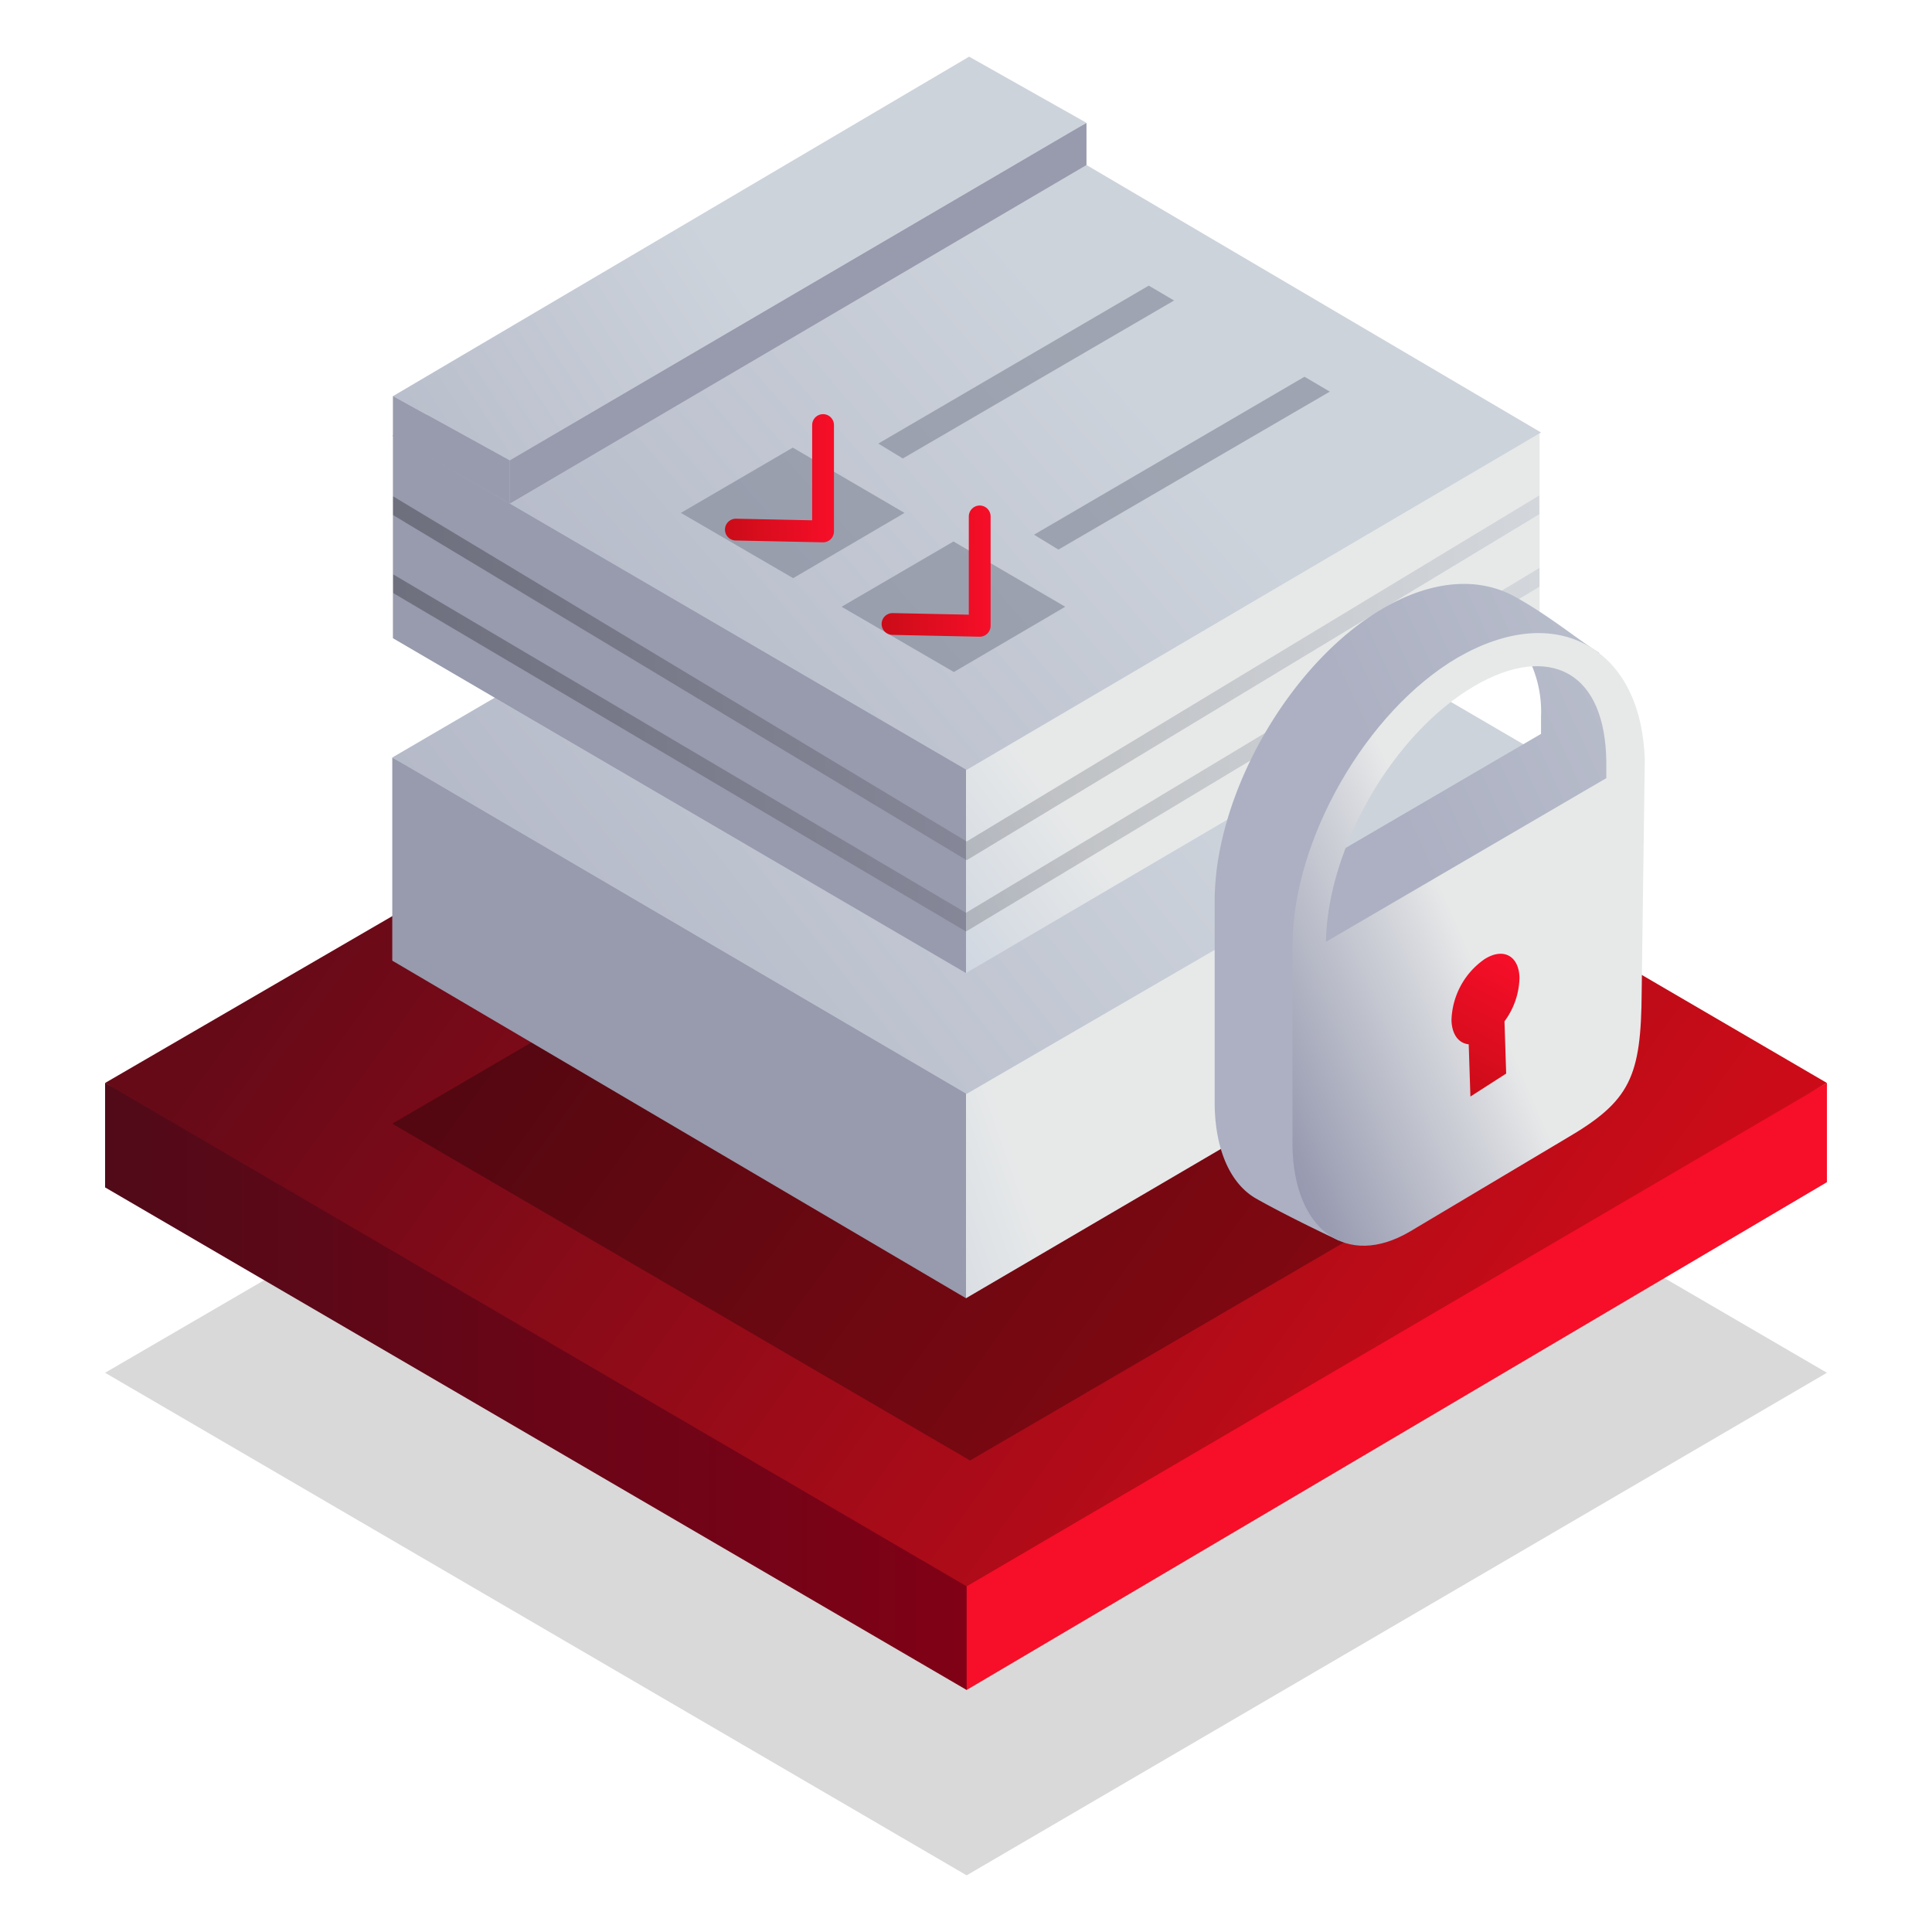 <svg id="Warstwa_1" data-name="Warstwa 1" xmlns="http://www.w3.org/2000/svg" xmlns:xlink="http://www.w3.org/1999/xlink" viewBox="0 0 148 148"><defs><style>.cls-1,.cls-16,.cls-17,.cls-19,.cls-20{fill:none;}.cls-1{clip-rule:evenodd;}.cls-2{opacity:0.15;fill:url(#Gradient_bez_nazwy);}.cls-2,.cls-6{isolation:isolate;}.cls-3{fill:url(#Gradient_bez_nazwy_2);}.cls-4{fill:url(#Gradient_bez_nazwy_3);}.cls-5{fill:url(#Gradient_bez_nazwy_4);}.cls-6{opacity:0.3;fill:url(#Gradient_bez_nazwy_96);}.cls-7{fill:url(#Gradient_bez_nazwy_97);}.cls-8{fill:url(#Gradient_bez_nazwy_40);}.cls-9{fill:url(#Gradient_bez_nazwy_230);}.cls-10{fill:url(#Gradient_bez_nazwy_97-2);}.cls-11{fill:url(#Gradient_bez_nazwy_40-2);}.cls-12{fill:url(#Gradient_bez_nazwy_110);}.cls-13{fill:url(#Gradient_bez_nazwy_40-3);}.cls-14{fill:url(#Gradient_bez_nazwy_110-2);}.cls-15{clip-path:url(#clip-path);}.cls-16,.cls-17{stroke-miterlimit:10;stroke-width:1.23px;opacity:0.3;}.cls-16,.cls-17,.cls-22,.cls-23,.cls-24{fill-rule:evenodd;}.cls-16{stroke:url(#Gradient_bez_nazwy_251);}.cls-17{stroke:url(#Gradient_bez_nazwy_251-2);}.cls-18{fill:#818696;opacity:0.6;}.cls-19,.cls-20{stroke-linecap:round;stroke-linejoin:round;stroke-width:1.67px;}.cls-19{stroke:url(#Gradient_bez_nazwy_228);}.cls-20{stroke:url(#Gradient_bez_nazwy_228-2);}.cls-21{fill:url(#Gradient_bez_nazwy_40-4);}.cls-22{fill:url(#Gradient_bez_nazwy_11);}.cls-23{fill:url(#Gradient_bez_nazwy_252);}.cls-24{fill:url(#Gradient_bez_nazwy_83);}</style><linearGradient id="Gradient_bez_nazwy" x1="114.7" y1="1132.46" x2="35.05" y2="1074.82" gradientTransform="translate(0 -997.84)" gradientUnits="userSpaceOnUse"><stop offset="0"/><stop offset="1"/></linearGradient><linearGradient id="Gradient_bez_nazwy_2" x1="79.25" y1="1104.05" x2="8.05" y2="1104.05" gradientTransform="translate(0 -997.84)" gradientUnits="userSpaceOnUse"><stop offset="0" stop-color="#840016"/><stop offset="1" stop-color="#510a18"/></linearGradient><linearGradient id="Gradient_bez_nazwy_3" x1="-132.84" y1="1104.05" x2="-131.68" y2="1104.05" gradientTransform="translate(0 -997.84)" gradientUnits="userSpaceOnUse"><stop offset="0" stop-color="#fc2632"/><stop offset="1" stop-color="#f70e28"/></linearGradient><linearGradient id="Gradient_bez_nazwy_4" x1="114.67" y1="1110.23" x2="35.04" y2="1052.61" gradientTransform="translate(0 -997.84)" gradientUnits="userSpaceOnUse"><stop offset="0" stop-color="#cb0c18"/><stop offset="1" stop-color="#670a18"/></linearGradient><linearGradient id="Gradient_bez_nazwy_96" x1="5605.5" y1="105.83" x2="5552.04" y2="67.15" gradientTransform="matrix(-1, 0, 0, 1, 5652.51, 0)" xlink:href="#Gradient_bez_nazwy"/><linearGradient id="Gradient_bez_nazwy_97" x1="5575.66" y1="85.62" x2="5617.24" y2="100.29" gradientTransform="matrix(-1, 0, 0, 1, 5652.51, 0)" gradientUnits="userSpaceOnUse"><stop offset="0" stop-color="#e7e9e9"/><stop offset="1" stop-color="#98aacd"/></linearGradient><linearGradient id="Gradient_bez_nazwy_40" x1="5633.94" y1="78.74" x2="5634.71" y2="78.74" gradientTransform="matrix(-1, 0, 0, 1, 5652.51, 0)" gradientUnits="userSpaceOnUse"><stop offset="0" stop-color="#989aad"/><stop offset="1" stop-color="#98a0b7"/></linearGradient><linearGradient id="Gradient_bez_nazwy_230" x1="5567.95" y1="49.84" x2="5619.57" y2="90.8" gradientTransform="matrix(-1, 0, 0, 1, 5652.51, 0)" gradientUnits="userSpaceOnUse"><stop offset="0" stop-color="#cdd3db"/><stop offset="1" stop-color="#acb0c2"/></linearGradient><linearGradient id="Gradient_bez_nazwy_97-2" x1="5570.8" y1="61.83" x2="5609.08" y2="90.9" gradientTransform="matrix(-1, 0, 0, 1, 5652.44, 0)" xlink:href="#Gradient_bez_nazwy_97"/><linearGradient id="Gradient_bez_nazwy_40-2" x1="5633.79" y1="53.94" x2="5634.56" y2="53.94" gradientTransform="matrix(-1, 0, 0, 1, 5652.44, 0)" xlink:href="#Gradient_bez_nazwy_40"/><linearGradient id="Gradient_bez_nazwy_110" x1="5569.5" y1="25.58" x2="5619.22" y2="68.57" gradientTransform="matrix(-1, 0, 0, 1, 5652.44, 0)" xlink:href="#Gradient_bez_nazwy_230"/><linearGradient id="Gradient_bez_nazwy_40-3" x1="-2873.99" y1="23.99" x2="-2873.22" y2="23.99" gradientTransform="translate(2968.76)" xlink:href="#Gradient_bez_nazwy_40"/><linearGradient id="Gradient_bez_nazwy_110-2" x1="-2912.96" y1="20.44" x2="-2951.87" y2="45.62" gradientTransform="translate(2968.76)" xlink:href="#Gradient_bez_nazwy_230"/><clipPath id="clip-path"><polygon class="cls-1" points="117.9 33.4 74.06 59.09 30.1 33.65 30.13 49.09 74.06 74.52 117.94 48.84 117.9 33.4"/></clipPath><linearGradient id="Gradient_bez_nazwy_251" x1="-2945.22" y1="55.92" x2="-2847.59" y2="55.92" gradientTransform="translate(2968.76)" gradientUnits="userSpaceOnUse"><stop offset="0" stop-color="#050505"/><stop offset="1" stop-color="#acb0c2"/></linearGradient><linearGradient id="Gradient_bez_nazwy_251-2" x1="-2944.19" y1="50.48" x2="-2847.59" y2="50.48" xlink:href="#Gradient_bez_nazwy_251"/><linearGradient id="Gradient_bez_nazwy_228" x1="2621.48" y1="36.64" x2="2629.83" y2="36.64" gradientTransform="matrix(-1, 0, 0, 1, 2685.41, 0)" gradientUnits="userSpaceOnUse"><stop offset="0" stop-color="#f70e28"/><stop offset="1" stop-color="#cb0c18"/></linearGradient><linearGradient id="Gradient_bez_nazwy_228-2" x1="2609.48" y1="43.75" x2="2617.83" y2="43.75" xlink:href="#Gradient_bez_nazwy_228"/><linearGradient id="Gradient_bez_nazwy_40-4" x1="-2934.04" y1="34.46" x2="-2901.91" y2="34.46" gradientTransform="translate(2968.76)" xlink:href="#Gradient_bez_nazwy_40"/><linearGradient id="Gradient_bez_nazwy_11" x1="3556.86" y1="500.37" x2="3513.56" y2="469.61" gradientTransform="matrix(0.5, -0.87, 0.87, 0.5, -2054.52, 2892.78)" xlink:href="#Gradient_bez_nazwy_230"/><linearGradient id="Gradient_bez_nazwy_252" x1="3531.47" y1="487.22" x2="3492.04" y2="457.97" gradientTransform="matrix(0.5, -0.87, 0.87, 0.5, -2054.52, 2892.78)" gradientUnits="userSpaceOnUse"><stop offset="0.49" stop-color="#e7e9e9"/><stop offset="0.56" stop-color="#d7d9de"/><stop offset="0.86" stop-color="#9a9db2"/><stop offset="0.99" stop-color="#8285a1"/></linearGradient><linearGradient id="Gradient_bez_nazwy_83" x1="3431.3" y1="-1431.61" x2="3442.18" y2="-1431.61" gradientTransform="translate(-245.35 3784.08) rotate(-61.85)" gradientUnits="userSpaceOnUse"><stop offset="0" stop-color="#cb0c18"/><stop offset="1" stop-color="#f70e28"/></linearGradient></defs><polygon class="cls-2" points="8.05 105.16 74.05 143.66 139.95 105.16 74.05 66.76 8.05 105.16"/><polygon class="cls-3" points="79.25 118.36 8.05 82.96 8.05 90.96 74.05 129.46 79.25 118.36"/><polygon class="cls-4" points="139.95 90.56 139.95 82.96 74.05 119.56 74.05 129.46 139.95 90.56"/><polygon class="cls-5" points="8.05 82.96 74.05 121.52 139.95 82.96 74.15 44.56 8.05 82.96"/><polygon class="cls-6" points="118.56 86.08 74.31 111.88 30.05 86.08 74.31 60.25 118.56 86.08"/><polygon class="cls-7" points="71.41 82.26 118.05 58.26 118.05 73.65 74 99.45 71.41 82.26"/><polygon class="cls-8" points="30.05 73.59 30.05 58.03 74 81.51 74 99.45 30.05 73.59"/><polygon class="cls-9" points="118.44 58.03 74.04 83.8 30.05 58.03 74.24 32.23 118.44 58.03"/><polygon class="cls-10" points="69.63 56.47 117.94 33.18 117.94 48.75 74 74.54 69.63 56.47"/><polygon class="cls-11" points="30.1 48.89 30.1 33.33 74 56.73 74 74.54 30.1 48.89"/><polygon class="cls-12" points="118.05 33.13 74.04 58.98 30.1 33.36 74.24 7.35 118.05 33.13"/><polygon class="cls-13" points="83.23 12.64 83.23 9.41 39.05 33.1 39.05 38.58 83.23 12.64"/><polygon class="cls-14" points="30.1 30.35 39.05 35.27 83.23 9.41 74.24 4.34 30.1 30.35"/><g class="cls-15"><polyline class="cls-16" points="120.85 42.47 74 70.64 23.85 41.01"/><polyline class="cls-17" points="120.85 36.9 74.05 65.18 24.88 35.59"/></g><polygon class="cls-18" points="52.16 39.29 60.76 44.29 69.29 39.29 60.73 34.29 52.16 39.29"/><polygon class="cls-18" points="64.47 46.48 73.07 51.48 81.6 46.48 73.04 41.48 64.47 46.48"/><polygon class="cls-18" points="89.94 23.02 69.16 35.12 67.28 33.98 88 21.88 89.94 23.02"/><polygon class="cls-18" points="101.87 30 81.08 42.1 79.21 40.96 99.93 28.86 101.87 30"/><path id="Kształt_1_kopia" data-name="Kształt 1 kopia" class="cls-19" d="M63.05,32.56l0,8.15-6.68-.14"/><path id="Kształt_1_kopia-2" data-name="Kształt 1 kopia" class="cls-20" d="M75.05,39.56l0,8.38-6.68-.14"/><polygon class="cls-21" points="39.05 35.27 30.1 30.34 30.1 33.41 39.05 38.58 39.05 35.27"/><path class="cls-22" d="M116.05,45.71c-2.82-1.55-6.39-1.27-10.13.91C98.79,50.79,93,60.89,93.05,69.14l0,15.53c.06,3.56,1.28,6.07,3.18,7.15,1.6.91,4.26,2.24,6.35,3.22l11.81-11c5-2.9,10.39-13,10.44-19.66L122.49,50C120.87,49,118.68,47.16,116.05,45.71Zm2,9.18v1.33l-15.71,9.17.53-2c2.16-4,2-4.89,7.08-10,2.08-2.09,6.29-4.31,6.7-3.73A9.05,9.05,0,0,1,118.05,54.89Z"/><path class="cls-23" d="M121.67,49.48c-2.74-1.57-6.28-1.25-10,.89-7,4.1-12.7,14-12.66,22.16l0,15.26c.11,6.46,4.16,9.4,9,6.55l12-7.15c4.88-2.85,5.71-4.69,5.75-11.23L126,58.15C125.85,54.08,124.34,51,121.67,49.48Zm1.38,8.79v1.34L101.57,72.15c.13-7.25,5.18-16,11.4-19.61,2.8-1.63,5.35-1.95,7.2-.9S123,55.05,123.05,58.27Z"/><path class="cls-24" d="M116.4,74.89a5.81,5.81,0,0,1-1.15,3.35l.13,4L112.64,84l-.13-4c-.76-.08-1.28-.73-1.32-1.83a5.9,5.9,0,0,1,2.51-4.68C115.14,72.56,116.35,73.2,116.4,74.89Z"/></svg>